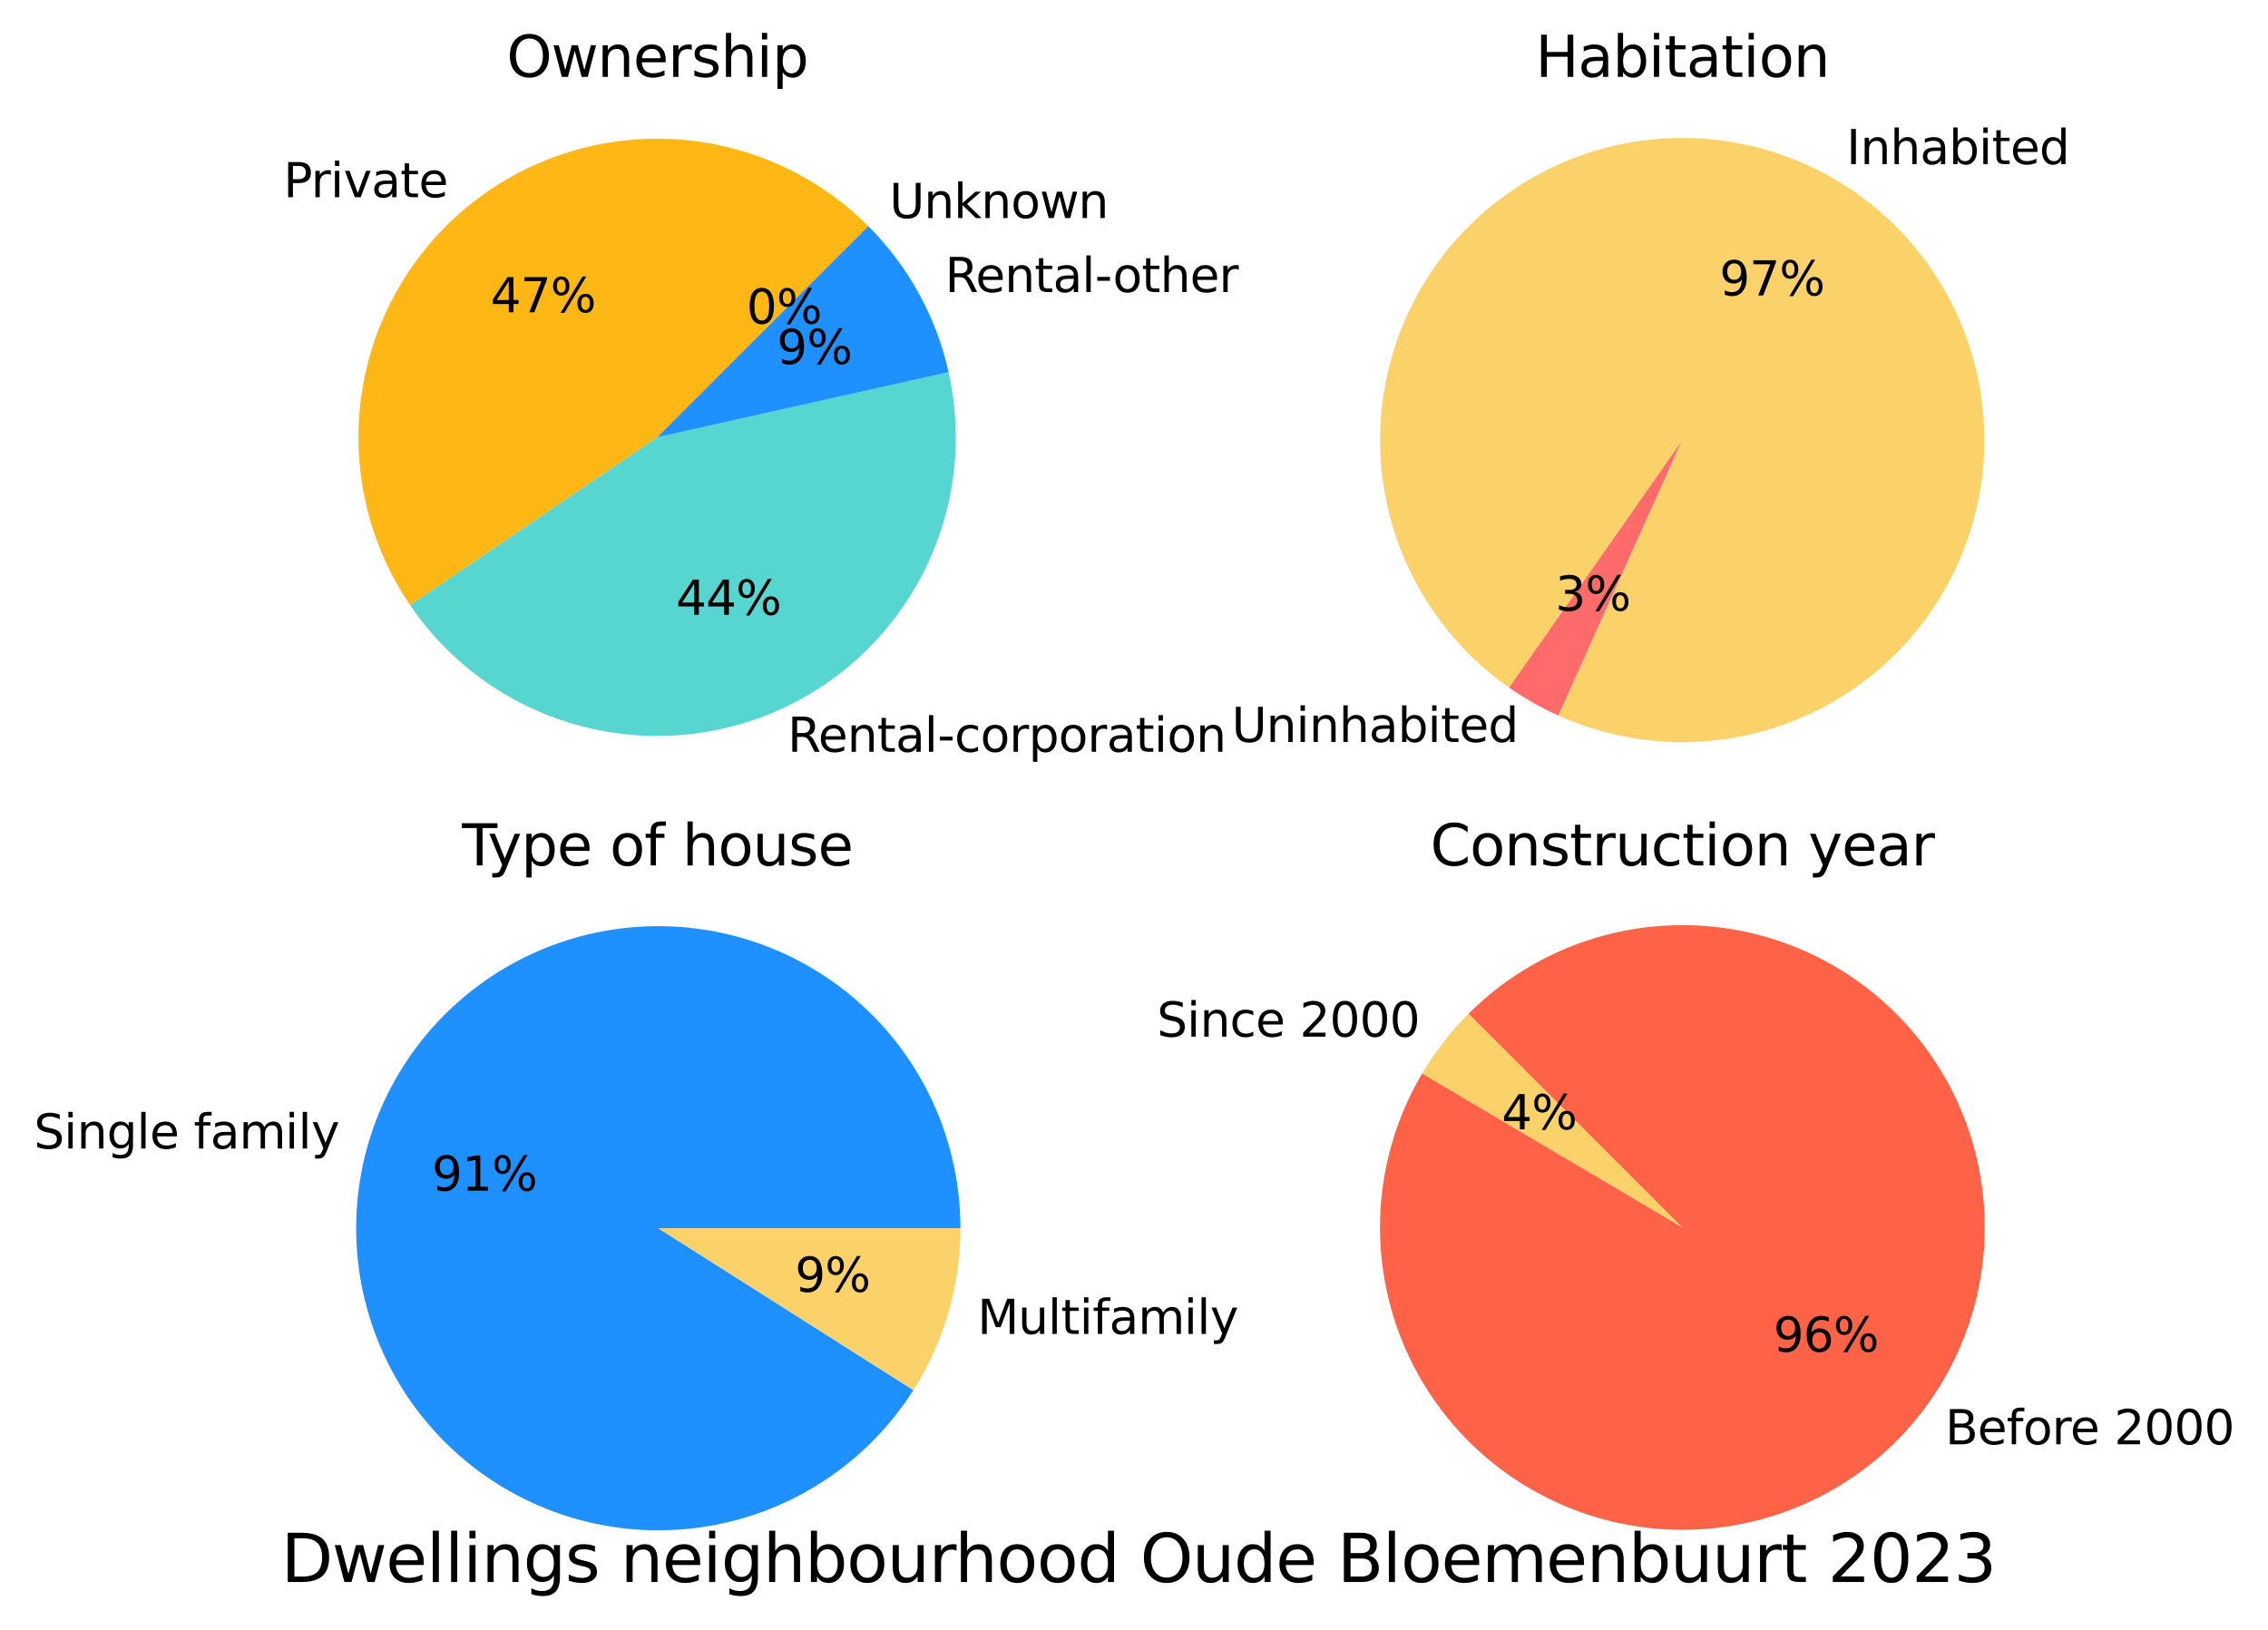 <?xml version="1.0" encoding="utf-8" standalone="no"?>
<!DOCTYPE svg PUBLIC "-//W3C//DTD SVG 1.1//EN"
  "http://www.w3.org/Graphics/SVG/1.1/DTD/svg11.dtd">
<svg xmlns:xlink="http://www.w3.org/1999/xlink" width="481.389pt" height="345.947pt" viewBox="0 0 481.389 345.947" xmlns="http://www.w3.org/2000/svg" version="1.1">
 <defs>
  <style type="text/css">*{stroke-linejoin: round; stroke-linecap: butt}</style>
 </defs>
 <g id="figure_1">
  <g id="patch_1">
   <path d="M 0 345.947 
L 481.389 345.947 
L 481.389 0 
L 0 0 
L 0 345.947 
z
" style="fill: none"/>
  </g>
  <g id="axes_1">
   <g id="patch_2">
    <path d="M 184.3 48.011 
C 173.145 36.856 158.219 30.257 142.461 29.514 
C 126.703 28.771 111.222 33.936 99.067 43.991 
C 86.912 54.047 78.938 68.286 76.715 83.904 
C 74.492 99.521 78.177 115.42 87.044 128.467 
L 139.475 92.836 
L 184.3 48.011 
z
" style="fill: #ffb715"/>
   </g>
   <g id="patch_3">
    <path d="M 87.044 128.467 
C 95.334 140.665 107.626 149.596 121.789 153.711 
C 135.952 157.825 151.116 156.871 164.651 151.014 
C 178.186 145.157 189.262 134.756 195.958 121.615 
C 202.653 108.474 204.557 93.4 201.34 79.007 
L 139.475 92.836 
L 87.044 128.467 
z
" style="fill: #57d5d1"/>
   </g>
   <g id="patch_4">
    <path d="M 201.34 79.007 
C 200.035 73.167 197.909 67.541 195.026 62.296 
C 192.143 57.052 188.531 52.242 184.3 48.011 
L 139.475 92.836 
L 201.34 79.007 
z
" style="fill: #1e90ff"/>
   </g>
   <g id="patch_5">
    <path d="M 184.3 48.011 
C 184.3 48.011 184.3 48.011 184.3 48.011 
L 139.475 92.836 
L 184.3 48.011 
z
" style="fill: #ff6347"/>
   </g>
   <g id="matplotlib.axis_1"/>
   <g id="matplotlib.axis_2"/>
   <g id="text_1">
    <!-- Private -->
    <g transform="translate(60.162 41.866)scale(0.1 -0.1)">
     <defs>
      <path id="DejaVuSans-50" d="M 1259 4147 
L 1259 2394 
L 2053 2394 
Q 2494 2394 2734 2622 
Q 2975 2850 2975 3272 
Q 2975 3691 2734 3919 
Q 2494 4147 2053 4147 
L 1259 4147 
z
M 628 4666 
L 2053 4666 
Q 2838 4666 3239 4311 
Q 3641 3956 3641 3272 
Q 3641 2581 3239 2228 
Q 2838 1875 2053 1875 
L 1259 1875 
L 1259 0 
L 628 0 
L 628 4666 
z
" transform="scale(0.016)"/>
      <path id="DejaVuSans-72" d="M 2631 2963 
Q 2534 3019 2420 3045 
Q 2306 3072 2169 3072 
Q 1681 3072 1420 2755 
Q 1159 2438 1159 1844 
L 1159 0 
L 581 0 
L 581 3500 
L 1159 3500 
L 1159 2956 
Q 1341 3275 1631 3429 
Q 1922 3584 2338 3584 
Q 2397 3584 2469 3576 
Q 2541 3569 2628 3553 
L 2631 2963 
z
" transform="scale(0.016)"/>
      <path id="DejaVuSans-69" d="M 603 3500 
L 1178 3500 
L 1178 0 
L 603 0 
L 603 3500 
z
M 603 4863 
L 1178 4863 
L 1178 4134 
L 603 4134 
L 603 4863 
z
" transform="scale(0.016)"/>
      <path id="DejaVuSans-76" d="M 191 3500 
L 800 3500 
L 1894 563 
L 2988 3500 
L 3597 3500 
L 2284 0 
L 1503 0 
L 191 3500 
z
" transform="scale(0.016)"/>
      <path id="DejaVuSans-61" d="M 2194 1759 
Q 1497 1759 1228 1600 
Q 959 1441 959 1056 
Q 959 750 1161 570 
Q 1363 391 1709 391 
Q 2188 391 2477 730 
Q 2766 1069 2766 1631 
L 2766 1759 
L 2194 1759 
z
M 3341 1997 
L 3341 0 
L 2766 0 
L 2766 531 
Q 2569 213 2275 61 
Q 1981 -91 1556 -91 
Q 1019 -91 701 211 
Q 384 513 384 1019 
Q 384 1609 779 1909 
Q 1175 2209 1959 2209 
L 2766 2209 
L 2766 2266 
Q 2766 2663 2505 2880 
Q 2244 3097 1772 3097 
Q 1472 3097 1187 3025 
Q 903 2953 641 2809 
L 641 3341 
Q 956 3463 1253 3523 
Q 1550 3584 1831 3584 
Q 2591 3584 2966 3190 
Q 3341 2797 3341 1997 
z
" transform="scale(0.016)"/>
      <path id="DejaVuSans-74" d="M 1172 4494 
L 1172 3500 
L 2356 3500 
L 2356 3053 
L 1172 3053 
L 1172 1153 
Q 1172 725 1289 603 
Q 1406 481 1766 481 
L 2356 481 
L 2356 0 
L 1766 0 
Q 1100 0 847 248 
Q 594 497 594 1153 
L 594 3053 
L 172 3053 
L 172 3500 
L 594 3500 
L 594 4494 
L 1172 4494 
z
" transform="scale(0.016)"/>
      <path id="DejaVuSans-65" d="M 3597 1894 
L 3597 1613 
L 953 1613 
Q 991 1019 1311 708 
Q 1631 397 2203 397 
Q 2534 397 2845 478 
Q 3156 559 3463 722 
L 3463 178 
Q 3153 47 2828 -22 
Q 2503 -91 2169 -91 
Q 1331 -91 842 396 
Q 353 884 353 1716 
Q 353 2575 817 3079 
Q 1281 3584 2069 3584 
Q 2775 3584 3186 3129 
Q 3597 2675 3597 1894 
z
M 3022 2063 
Q 3016 2534 2758 2815 
Q 2500 3097 2075 3097 
Q 1594 3097 1305 2825 
Q 1016 2553 972 2059 
L 3022 2063 
z
" transform="scale(0.016)"/>
     </defs>
     <use xlink:href="#DejaVuSans-50"/>
     <use xlink:href="#DejaVuSans-72" x="58.553"/>
     <use xlink:href="#DejaVuSans-69" x="99.666"/>
     <use xlink:href="#DejaVuSans-76" x="127.449"/>
     <use xlink:href="#DejaVuSans-61" x="186.629"/>
     <use xlink:href="#DejaVuSans-74" x="247.908"/>
     <use xlink:href="#DejaVuSans-65" x="287.117"/>
    </g>
   </g>
   <g id="text_2">
    <!-- 47% -->
    <g transform="translate(104.117 66.288)scale(0.1 -0.1)">
     <defs>
      <path id="DejaVuSans-34" d="M 2419 4116 
L 825 1625 
L 2419 1625 
L 2419 4116 
z
M 2253 4666 
L 3047 4666 
L 3047 1625 
L 3713 1625 
L 3713 1100 
L 3047 1100 
L 3047 0 
L 2419 0 
L 2419 1100 
L 313 1100 
L 313 1709 
L 2253 4666 
z
" transform="scale(0.016)"/>
      <path id="DejaVuSans-37" d="M 525 4666 
L 3525 4666 
L 3525 4397 
L 1831 0 
L 1172 0 
L 2766 4134 
L 525 4134 
L 525 4666 
z
" transform="scale(0.016)"/>
      <path id="DejaVuSans-25" d="M 4653 2053 
Q 4381 2053 4226 1822 
Q 4072 1591 4072 1178 
Q 4072 772 4226 539 
Q 4381 306 4653 306 
Q 4919 306 5073 539 
Q 5228 772 5228 1178 
Q 5228 1588 5073 1820 
Q 4919 2053 4653 2053 
z
M 4653 2450 
Q 5147 2450 5437 2106 
Q 5728 1763 5728 1178 
Q 5728 594 5436 251 
Q 5144 -91 4653 -91 
Q 4153 -91 3862 251 
Q 3572 594 3572 1178 
Q 3572 1766 3864 2108 
Q 4156 2450 4653 2450 
z
M 1428 4353 
Q 1159 4353 1004 4120 
Q 850 3888 850 3481 
Q 850 3069 1003 2837 
Q 1156 2606 1428 2606 
Q 1700 2606 1854 2837 
Q 2009 3069 2009 3481 
Q 2009 3884 1853 4118 
Q 1697 4353 1428 4353 
z
M 4250 4750 
L 4750 4750 
L 1831 -91 
L 1331 -91 
L 4250 4750 
z
M 1428 4750 
Q 1922 4750 2215 4408 
Q 2509 4066 2509 3481 
Q 2509 2891 2217 2550 
Q 1925 2209 1428 2209 
Q 931 2209 642 2551 
Q 353 2894 353 3481 
Q 353 4063 643 4406 
Q 934 4750 1428 4750 
z
" transform="scale(0.016)"/>
     </defs>
     <use xlink:href="#DejaVuSans-34"/>
     <use xlink:href="#DejaVuSans-37" x="63.623"/>
     <use xlink:href="#DejaVuSans-25" x="127.246"/>
    </g>
   </g>
   <g id="text_3">
    <!-- Rental-corporation -->
    <g transform="translate(167.168 159.591)scale(0.1 -0.1)">
     <defs>
      <path id="DejaVuSans-52" d="M 2841 2188 
Q 3044 2119 3236 1894 
Q 3428 1669 3622 1275 
L 4263 0 
L 3584 0 
L 2988 1197 
Q 2756 1666 2539 1819 
Q 2322 1972 1947 1972 
L 1259 1972 
L 1259 0 
L 628 0 
L 628 4666 
L 2053 4666 
Q 2853 4666 3247 4331 
Q 3641 3997 3641 3322 
Q 3641 2881 3436 2590 
Q 3231 2300 2841 2188 
z
M 1259 4147 
L 1259 2491 
L 2053 2491 
Q 2509 2491 2742 2702 
Q 2975 2913 2975 3322 
Q 2975 3731 2742 3939 
Q 2509 4147 2053 4147 
L 1259 4147 
z
" transform="scale(0.016)"/>
      <path id="DejaVuSans-6e" d="M 3513 2113 
L 3513 0 
L 2938 0 
L 2938 2094 
Q 2938 2591 2744 2837 
Q 2550 3084 2163 3084 
Q 1697 3084 1428 2787 
Q 1159 2491 1159 1978 
L 1159 0 
L 581 0 
L 581 3500 
L 1159 3500 
L 1159 2956 
Q 1366 3272 1645 3428 
Q 1925 3584 2291 3584 
Q 2894 3584 3203 3211 
Q 3513 2838 3513 2113 
z
" transform="scale(0.016)"/>
      <path id="DejaVuSans-6c" d="M 603 4863 
L 1178 4863 
L 1178 0 
L 603 0 
L 603 4863 
z
" transform="scale(0.016)"/>
      <path id="DejaVuSans-2d" d="M 313 2009 
L 1997 2009 
L 1997 1497 
L 313 1497 
L 313 2009 
z
" transform="scale(0.016)"/>
      <path id="DejaVuSans-63" d="M 3122 3366 
L 3122 2828 
Q 2878 2963 2633 3030 
Q 2388 3097 2138 3097 
Q 1578 3097 1268 2742 
Q 959 2388 959 1747 
Q 959 1106 1268 751 
Q 1578 397 2138 397 
Q 2388 397 2633 464 
Q 2878 531 3122 666 
L 3122 134 
Q 2881 22 2623 -34 
Q 2366 -91 2075 -91 
Q 1284 -91 818 406 
Q 353 903 353 1747 
Q 353 2603 823 3093 
Q 1294 3584 2113 3584 
Q 2378 3584 2631 3529 
Q 2884 3475 3122 3366 
z
" transform="scale(0.016)"/>
      <path id="DejaVuSans-6f" d="M 1959 3097 
Q 1497 3097 1228 2736 
Q 959 2375 959 1747 
Q 959 1119 1226 758 
Q 1494 397 1959 397 
Q 2419 397 2687 759 
Q 2956 1122 2956 1747 
Q 2956 2369 2687 2733 
Q 2419 3097 1959 3097 
z
M 1959 3584 
Q 2709 3584 3137 3096 
Q 3566 2609 3566 1747 
Q 3566 888 3137 398 
Q 2709 -91 1959 -91 
Q 1206 -91 779 398 
Q 353 888 353 1747 
Q 353 2609 779 3096 
Q 1206 3584 1959 3584 
z
" transform="scale(0.016)"/>
      <path id="DejaVuSans-70" d="M 1159 525 
L 1159 -1331 
L 581 -1331 
L 581 3500 
L 1159 3500 
L 1159 2969 
Q 1341 3281 1617 3432 
Q 1894 3584 2278 3584 
Q 2916 3584 3314 3078 
Q 3713 2572 3713 1747 
Q 3713 922 3314 415 
Q 2916 -91 2278 -91 
Q 1894 -91 1617 61 
Q 1341 213 1159 525 
z
M 3116 1747 
Q 3116 2381 2855 2742 
Q 2594 3103 2138 3103 
Q 1681 3103 1420 2742 
Q 1159 2381 1159 1747 
Q 1159 1113 1420 752 
Q 1681 391 2138 391 
Q 2594 391 2855 752 
Q 3116 1113 3116 1747 
z
" transform="scale(0.016)"/>
     </defs>
     <use xlink:href="#DejaVuSans-52"/>
     <use xlink:href="#DejaVuSans-65" x="64.982"/>
     <use xlink:href="#DejaVuSans-6e" x="126.506"/>
     <use xlink:href="#DejaVuSans-74" x="189.885"/>
     <use xlink:href="#DejaVuSans-61" x="229.094"/>
     <use xlink:href="#DejaVuSans-6c" x="290.373"/>
     <use xlink:href="#DejaVuSans-2d" x="318.156"/>
     <use xlink:href="#DejaVuSans-63" x="354.24"/>
     <use xlink:href="#DejaVuSans-6f" x="409.221"/>
     <use xlink:href="#DejaVuSans-72" x="470.402"/>
     <use xlink:href="#DejaVuSans-70" x="511.516"/>
     <use xlink:href="#DejaVuSans-6f" x="574.992"/>
     <use xlink:href="#DejaVuSans-72" x="636.174"/>
     <use xlink:href="#DejaVuSans-61" x="677.287"/>
     <use xlink:href="#DejaVuSans-74" x="738.566"/>
     <use xlink:href="#DejaVuSans-69" x="777.775"/>
     <use xlink:href="#DejaVuSans-6f" x="805.559"/>
     <use xlink:href="#DejaVuSans-6e" x="866.74"/>
    </g>
   </g>
   <g id="text_4">
    <!-- 44% -->
    <g transform="translate(143.467 130.502)scale(0.1 -0.1)">
     <use xlink:href="#DejaVuSans-34"/>
     <use xlink:href="#DejaVuSans-34" x="63.623"/>
     <use xlink:href="#DejaVuSans-25" x="127.246"/>
    </g>
   </g>
   <g id="text_5">
    <!-- Rental-other -->
    <g transform="translate(200.581 62.002)scale(0.1 -0.1)">
     <defs>
      <path id="DejaVuSans-68" d="M 3513 2113 
L 3513 0 
L 2938 0 
L 2938 2094 
Q 2938 2591 2744 2837 
Q 2550 3084 2163 3084 
Q 1697 3084 1428 2787 
Q 1159 2491 1159 1978 
L 1159 0 
L 581 0 
L 581 4863 
L 1159 4863 
L 1159 2956 
Q 1366 3272 1645 3428 
Q 1925 3584 2291 3584 
Q 2894 3584 3203 3211 
Q 3513 2838 3513 2113 
z
" transform="scale(0.016)"/>
     </defs>
     <use xlink:href="#DejaVuSans-52"/>
     <use xlink:href="#DejaVuSans-65" x="64.982"/>
     <use xlink:href="#DejaVuSans-6e" x="126.506"/>
     <use xlink:href="#DejaVuSans-74" x="189.885"/>
     <use xlink:href="#DejaVuSans-61" x="229.094"/>
     <use xlink:href="#DejaVuSans-6c" x="290.373"/>
     <use xlink:href="#DejaVuSans-2d" x="318.156"/>
     <use xlink:href="#DejaVuSans-6f" x="356.115"/>
     <use xlink:href="#DejaVuSans-74" x="417.297"/>
     <use xlink:href="#DejaVuSans-68" x="456.506"/>
     <use xlink:href="#DejaVuSans-65" x="519.885"/>
     <use xlink:href="#DejaVuSans-72" x="581.408"/>
    </g>
   </g>
   <g id="text_6">
    <!-- 9% -->
    <g transform="translate(164.873 77.271)scale(0.1 -0.1)">
     <defs>
      <path id="DejaVuSans-39" d="M 703 97 
L 703 672 
Q 941 559 1184 500 
Q 1428 441 1663 441 
Q 2288 441 2617 861 
Q 2947 1281 2994 2138 
Q 2813 1869 2534 1725 
Q 2256 1581 1919 1581 
Q 1219 1581 811 2004 
Q 403 2428 403 3163 
Q 403 3881 828 4315 
Q 1253 4750 1959 4750 
Q 2769 4750 3195 4129 
Q 3622 3509 3622 2328 
Q 3622 1225 3098 567 
Q 2575 -91 1691 -91 
Q 1453 -91 1209 -44 
Q 966 3 703 97 
z
M 1959 2075 
Q 2384 2075 2632 2365 
Q 2881 2656 2881 3163 
Q 2881 3666 2632 3958 
Q 2384 4250 1959 4250 
Q 1534 4250 1286 3958 
Q 1038 3666 1038 3163 
Q 1038 2656 1286 2365 
Q 1534 2075 1959 2075 
z
" transform="scale(0.016)"/>
     </defs>
     <use xlink:href="#DejaVuSans-39"/>
     <use xlink:href="#DejaVuSans-25" x="63.623"/>
    </g>
   </g>
   <g id="text_7">
    <!-- Unknown -->
    <g transform="translate(188.782 46.288)scale(0.1 -0.1)">
     <defs>
      <path id="DejaVuSans-55" d="M 556 4666 
L 1191 4666 
L 1191 1831 
Q 1191 1081 1462 751 
Q 1734 422 2344 422 
Q 2950 422 3222 751 
Q 3494 1081 3494 1831 
L 3494 4666 
L 4128 4666 
L 4128 1753 
Q 4128 841 3676 375 
Q 3225 -91 2344 -91 
Q 1459 -91 1007 375 
Q 556 841 556 1753 
L 556 4666 
z
" transform="scale(0.016)"/>
      <path id="DejaVuSans-6b" d="M 581 4863 
L 1159 4863 
L 1159 1991 
L 2875 3500 
L 3609 3500 
L 1753 1863 
L 3688 0 
L 2938 0 
L 1159 1709 
L 1159 0 
L 581 0 
L 581 4863 
z
" transform="scale(0.016)"/>
      <path id="DejaVuSans-77" d="M 269 3500 
L 844 3500 
L 1563 769 
L 2278 3500 
L 2956 3500 
L 3675 769 
L 4391 3500 
L 4966 3500 
L 4050 0 
L 3372 0 
L 2619 2869 
L 1863 0 
L 1184 0 
L 269 3500 
z
" transform="scale(0.016)"/>
     </defs>
     <use xlink:href="#DejaVuSans-55"/>
     <use xlink:href="#DejaVuSans-6e" x="73.193"/>
     <use xlink:href="#DejaVuSans-6b" x="136.572"/>
     <use xlink:href="#DejaVuSans-6e" x="194.482"/>
     <use xlink:href="#DejaVuSans-6f" x="257.861"/>
     <use xlink:href="#DejaVuSans-77" x="319.043"/>
     <use xlink:href="#DejaVuSans-6e" x="400.83"/>
    </g>
   </g>
   <g id="text_8">
    <!-- 0% -->
    <g transform="translate(158.438 68.7)scale(0.1 -0.1)">
     <defs>
      <path id="DejaVuSans-30" d="M 2034 4250 
Q 1547 4250 1301 3770 
Q 1056 3291 1056 2328 
Q 1056 1369 1301 889 
Q 1547 409 2034 409 
Q 2525 409 2770 889 
Q 3016 1369 3016 2328 
Q 3016 3291 2770 3770 
Q 2525 4250 2034 4250 
z
M 2034 4750 
Q 2819 4750 3233 4129 
Q 3647 3509 3647 2328 
Q 3647 1150 3233 529 
Q 2819 -91 2034 -91 
Q 1250 -91 836 529 
Q 422 1150 422 2328 
Q 422 3509 836 4129 
Q 1250 4750 2034 4750 
z
" transform="scale(0.016)"/>
     </defs>
     <use xlink:href="#DejaVuSans-30"/>
     <use xlink:href="#DejaVuSans-25" x="63.623"/>
    </g>
   </g>
   <g id="text_9">
    <!-- Ownership -->
    <g transform="translate(107.53 16.318)scale(0.12 -0.12)">
     <defs>
      <path id="DejaVuSans-4f" d="M 2522 4238 
Q 1834 4238 1429 3725 
Q 1025 3213 1025 2328 
Q 1025 1447 1429 934 
Q 1834 422 2522 422 
Q 3209 422 3611 934 
Q 4013 1447 4013 2328 
Q 4013 3213 3611 3725 
Q 3209 4238 2522 4238 
z
M 2522 4750 
Q 3503 4750 4090 4092 
Q 4678 3434 4678 2328 
Q 4678 1225 4090 567 
Q 3503 -91 2522 -91 
Q 1538 -91 948 565 
Q 359 1222 359 2328 
Q 359 3434 948 4092 
Q 1538 4750 2522 4750 
z
" transform="scale(0.016)"/>
      <path id="DejaVuSans-73" d="M 2834 3397 
L 2834 2853 
Q 2591 2978 2328 3040 
Q 2066 3103 1784 3103 
Q 1356 3103 1142 2972 
Q 928 2841 928 2578 
Q 928 2378 1081 2264 
Q 1234 2150 1697 2047 
L 1894 2003 
Q 2506 1872 2764 1633 
Q 3022 1394 3022 966 
Q 3022 478 2636 193 
Q 2250 -91 1575 -91 
Q 1294 -91 989 -36 
Q 684 19 347 128 
L 347 722 
Q 666 556 975 473 
Q 1284 391 1588 391 
Q 1994 391 2212 530 
Q 2431 669 2431 922 
Q 2431 1156 2273 1281 
Q 2116 1406 1581 1522 
L 1381 1569 
Q 847 1681 609 1914 
Q 372 2147 372 2553 
Q 372 3047 722 3315 
Q 1072 3584 1716 3584 
Q 2034 3584 2315 3537 
Q 2597 3491 2834 3397 
z
" transform="scale(0.016)"/>
     </defs>
     <use xlink:href="#DejaVuSans-4f"/>
     <use xlink:href="#DejaVuSans-77" x="78.711"/>
     <use xlink:href="#DejaVuSans-6e" x="160.498"/>
     <use xlink:href="#DejaVuSans-65" x="223.877"/>
     <use xlink:href="#DejaVuSans-72" x="285.4"/>
     <use xlink:href="#DejaVuSans-73" x="326.514"/>
     <use xlink:href="#DejaVuSans-68" x="378.613"/>
     <use xlink:href="#DejaVuSans-69" x="441.992"/>
     <use xlink:href="#DejaVuSans-70" x="469.775"/>
    </g>
   </g>
  </g>
  <g id="axes_2">
   <g id="patch_6">
    <path d="M 320.278 145.945 
C 321.928 147.1 323.633 148.178 325.385 149.173 
C 327.137 150.168 328.935 151.08 330.773 151.906 
L 357.06 93.414 
L 320.278 145.945 
z
" style="fill: #ff6b6b"/>
   </g>
   <g id="patch_7">
    <path d="M 330.773 151.906 
C 338.222 155.254 346.243 157.149 354.403 157.487 
C 362.563 157.825 370.713 156.602 378.414 153.882 
C 386.115 151.163 393.226 146.997 399.364 141.61 
C 405.502 136.222 410.554 129.711 414.249 122.428 
C 417.944 115.144 420.214 107.222 420.937 99.087 
C 421.659 90.952 420.821 82.753 418.467 74.933 
C 416.113 67.112 412.287 59.813 407.195 53.428 
C 402.102 47.043 395.837 41.689 388.736 37.655 
C 381.634 33.621 373.827 30.981 365.736 29.876 
C 357.644 28.771 349.415 29.222 341.492 31.205 
C 333.569 33.187 326.098 36.665 319.48 41.451 
C 312.862 46.237 307.219 52.244 302.855 59.147 
C 298.491 66.05 295.486 73.724 294.001 81.755 
C 292.516 89.786 292.579 98.027 294.186 106.035 
C 295.794 114.042 298.916 121.669 303.385 128.505 
C 307.854 135.341 313.588 141.26 320.278 145.945 
L 357.06 93.414 
L 330.773 151.906 
z
" style="fill: #fbd26a"/>
   </g>
   <g id="matplotlib.axis_3"/>
   <g id="matplotlib.axis_4"/>
   <g id="text_10">
    <!-- Uninhabited -->
    <g transform="translate(261.431 157.508)scale(0.1 -0.1)">
     <defs>
      <path id="DejaVuSans-62" d="M 3116 1747 
Q 3116 2381 2855 2742 
Q 2594 3103 2138 3103 
Q 1681 3103 1420 2742 
Q 1159 2381 1159 1747 
Q 1159 1113 1420 752 
Q 1681 391 2138 391 
Q 2594 391 2855 752 
Q 3116 1113 3116 1747 
z
M 1159 2969 
Q 1341 3281 1617 3432 
Q 1894 3584 2278 3584 
Q 2916 3584 3314 3078 
Q 3713 2572 3713 1747 
Q 3713 922 3314 415 
Q 2916 -91 2278 -91 
Q 1894 -91 1617 61 
Q 1341 213 1159 525 
L 1159 0 
L 581 0 
L 581 4863 
L 1159 4863 
L 1159 2969 
z
" transform="scale(0.016)"/>
      <path id="DejaVuSans-64" d="M 2906 2969 
L 2906 4863 
L 3481 4863 
L 3481 0 
L 2906 0 
L 2906 525 
Q 2725 213 2448 61 
Q 2172 -91 1784 -91 
Q 1150 -91 751 415 
Q 353 922 353 1747 
Q 353 2572 751 3078 
Q 1150 3584 1784 3584 
Q 2172 3584 2448 3432 
Q 2725 3281 2906 2969 
z
M 947 1747 
Q 947 1113 1208 752 
Q 1469 391 1925 391 
Q 2381 391 2643 752 
Q 2906 1113 2906 1747 
Q 2906 2381 2643 2742 
Q 2381 3103 1925 3103 
Q 1469 3103 1208 2742 
Q 947 2381 947 1747 
z
" transform="scale(0.016)"/>
     </defs>
     <use xlink:href="#DejaVuSans-55"/>
     <use xlink:href="#DejaVuSans-6e" x="73.193"/>
     <use xlink:href="#DejaVuSans-69" x="136.572"/>
     <use xlink:href="#DejaVuSans-6e" x="164.355"/>
     <use xlink:href="#DejaVuSans-68" x="227.734"/>
     <use xlink:href="#DejaVuSans-61" x="291.113"/>
     <use xlink:href="#DejaVuSans-62" x="352.393"/>
     <use xlink:href="#DejaVuSans-69" x="415.869"/>
     <use xlink:href="#DejaVuSans-74" x="443.652"/>
     <use xlink:href="#DejaVuSans-65" x="482.861"/>
     <use xlink:href="#DejaVuSans-64" x="544.385"/>
    </g>
   </g>
   <g id="text_11">
    <!-- 3% -->
    <g transform="translate(330.123 129.629)scale(0.1 -0.1)">
     <defs>
      <path id="DejaVuSans-33" d="M 2597 2516 
Q 3050 2419 3304 2112 
Q 3559 1806 3559 1356 
Q 3559 666 3084 287 
Q 2609 -91 1734 -91 
Q 1441 -91 1130 -33 
Q 819 25 488 141 
L 488 750 
Q 750 597 1062 519 
Q 1375 441 1716 441 
Q 2309 441 2620 675 
Q 2931 909 2931 1356 
Q 2931 1769 2642 2001 
Q 2353 2234 1838 2234 
L 1294 2234 
L 1294 2753 
L 1863 2753 
Q 2328 2753 2575 2939 
Q 2822 3125 2822 3475 
Q 2822 3834 2567 4026 
Q 2313 4219 1838 4219 
Q 1578 4219 1281 4162 
Q 984 4106 628 3988 
L 628 4550 
Q 988 4650 1302 4700 
Q 1616 4750 1894 4750 
Q 2613 4750 3031 4423 
Q 3450 4097 3450 3541 
Q 3450 3153 3228 2886 
Q 3006 2619 2597 2516 
z
" transform="scale(0.016)"/>
     </defs>
     <use xlink:href="#DejaVuSans-33"/>
     <use xlink:href="#DejaVuSans-25" x="63.623"/>
    </g>
   </g>
   <g id="text_12">
    <!-- Inhabited -->
    <g transform="translate(391.903 34.839)scale(0.1 -0.1)">
     <defs>
      <path id="DejaVuSans-49" d="M 628 4666 
L 1259 4666 
L 1259 0 
L 628 0 
L 628 4666 
z
" transform="scale(0.016)"/>
     </defs>
     <use xlink:href="#DejaVuSans-49"/>
     <use xlink:href="#DejaVuSans-6e" x="29.492"/>
     <use xlink:href="#DejaVuSans-68" x="92.871"/>
     <use xlink:href="#DejaVuSans-61" x="156.25"/>
     <use xlink:href="#DejaVuSans-62" x="217.529"/>
     <use xlink:href="#DejaVuSans-69" x="281.006"/>
     <use xlink:href="#DejaVuSans-74" x="308.789"/>
     <use xlink:href="#DejaVuSans-65" x="347.998"/>
     <use xlink:href="#DejaVuSans-64" x="409.521"/>
    </g>
   </g>
   <g id="text_13">
    <!-- 97% -->
    <g transform="translate(364.952 62.718)scale(0.1 -0.1)">
     <use xlink:href="#DejaVuSans-39"/>
     <use xlink:href="#DejaVuSans-37" x="63.623"/>
     <use xlink:href="#DejaVuSans-25" x="127.246"/>
    </g>
   </g>
   <g id="text_14">
    <!-- Habitation -->
    <g transform="translate(325.901 16.318)scale(0.12 -0.12)">
     <defs>
      <path id="DejaVuSans-48" d="M 628 4666 
L 1259 4666 
L 1259 2753 
L 3553 2753 
L 3553 4666 
L 4184 4666 
L 4184 0 
L 3553 0 
L 3553 2222 
L 1259 2222 
L 1259 0 
L 628 0 
L 628 4666 
z
" transform="scale(0.016)"/>
     </defs>
     <use xlink:href="#DejaVuSans-48"/>
     <use xlink:href="#DejaVuSans-61" x="75.195"/>
     <use xlink:href="#DejaVuSans-62" x="136.475"/>
     <use xlink:href="#DejaVuSans-69" x="199.951"/>
     <use xlink:href="#DejaVuSans-74" x="227.734"/>
     <use xlink:href="#DejaVuSans-61" x="266.943"/>
     <use xlink:href="#DejaVuSans-74" x="328.223"/>
     <use xlink:href="#DejaVuSans-69" x="367.432"/>
     <use xlink:href="#DejaVuSans-6f" x="395.215"/>
     <use xlink:href="#DejaVuSans-6e" x="456.396"/>
    </g>
   </g>
  </g>
  <g id="axes_3">
   <g id="patch_8">
    <path d="M 203.845 260.734 
C 203.845 253.075 202.473 245.478 199.794 238.303 
C 197.115 231.129 193.172 224.492 188.152 218.707 
C 183.133 212.923 177.118 208.084 170.392 204.421 
C 163.666 200.758 156.338 198.329 148.756 197.25 
C 141.174 196.171 133.459 196.459 125.979 198.1 
C 118.498 199.741 111.372 202.71 104.938 206.864 
C 98.504 211.018 92.866 216.292 88.292 222.434 
C 83.717 228.577 80.28 235.489 78.144 242.844 
C 76.007 250.198 75.205 257.877 75.776 265.514 
C 76.347 273.151 78.281 280.625 81.488 287.58 
C 84.694 294.535 89.121 300.86 94.557 306.254 
C 99.994 311.648 106.353 316.025 113.333 319.176 
C 120.313 322.328 127.802 324.204 135.443 324.715 
C 143.085 325.225 150.757 324.363 158.094 322.169 
C 165.432 319.974 172.317 316.483 178.423 311.861 
C 184.53 307.238 189.759 301.559 193.862 295.093 
L 139.721 260.734 
L 203.845 260.734 
z
" style="fill: #1e90ff"/>
   </g>
   <g id="patch_9">
    <path d="M 193.862 295.093 
C 197.106 289.982 199.61 284.437 201.299 278.624 
C 202.987 272.81 203.845 266.787 203.845 260.734 
L 139.721 260.734 
L 193.862 295.093 
z
" style="fill: #fbd26a"/>
   </g>
   <g id="matplotlib.axis_5"/>
   <g id="matplotlib.axis_6"/>
   <g id="text_15">
    <!-- Single family -->
    <g transform="translate(7.2 243.814)scale(0.1 -0.1)">
     <defs>
      <path id="DejaVuSans-53" d="M 3425 4513 
L 3425 3897 
Q 3066 4069 2747 4153 
Q 2428 4238 2131 4238 
Q 1616 4238 1336 4038 
Q 1056 3838 1056 3469 
Q 1056 3159 1242 3001 
Q 1428 2844 1947 2747 
L 2328 2669 
Q 3034 2534 3370 2195 
Q 3706 1856 3706 1288 
Q 3706 609 3251 259 
Q 2797 -91 1919 -91 
Q 1588 -91 1214 -16 
Q 841 59 441 206 
L 441 856 
Q 825 641 1194 531 
Q 1563 422 1919 422 
Q 2459 422 2753 634 
Q 3047 847 3047 1241 
Q 3047 1584 2836 1778 
Q 2625 1972 2144 2069 
L 1759 2144 
Q 1053 2284 737 2584 
Q 422 2884 422 3419 
Q 422 4038 858 4394 
Q 1294 4750 2059 4750 
Q 2388 4750 2728 4690 
Q 3069 4631 3425 4513 
z
" transform="scale(0.016)"/>
      <path id="DejaVuSans-67" d="M 2906 1791 
Q 2906 2416 2648 2759 
Q 2391 3103 1925 3103 
Q 1463 3103 1205 2759 
Q 947 2416 947 1791 
Q 947 1169 1205 825 
Q 1463 481 1925 481 
Q 2391 481 2648 825 
Q 2906 1169 2906 1791 
z
M 3481 434 
Q 3481 -459 3084 -895 
Q 2688 -1331 1869 -1331 
Q 1566 -1331 1297 -1286 
Q 1028 -1241 775 -1147 
L 775 -588 
Q 1028 -725 1275 -790 
Q 1522 -856 1778 -856 
Q 2344 -856 2625 -561 
Q 2906 -266 2906 331 
L 2906 616 
Q 2728 306 2450 153 
Q 2172 0 1784 0 
Q 1141 0 747 490 
Q 353 981 353 1791 
Q 353 2603 747 3093 
Q 1141 3584 1784 3584 
Q 2172 3584 2450 3431 
Q 2728 3278 2906 2969 
L 2906 3500 
L 3481 3500 
L 3481 434 
z
" transform="scale(0.016)"/>
      <path id="DejaVuSans-20" transform="scale(0.016)"/>
      <path id="DejaVuSans-66" d="M 2375 4863 
L 2375 4384 
L 1825 4384 
Q 1516 4384 1395 4259 
Q 1275 4134 1275 3809 
L 1275 3500 
L 2222 3500 
L 2222 3053 
L 1275 3053 
L 1275 0 
L 697 0 
L 697 3053 
L 147 3053 
L 147 3500 
L 697 3500 
L 697 3744 
Q 697 4328 969 4595 
Q 1241 4863 1831 4863 
L 2375 4863 
z
" transform="scale(0.016)"/>
      <path id="DejaVuSans-6d" d="M 3328 2828 
Q 3544 3216 3844 3400 
Q 4144 3584 4550 3584 
Q 5097 3584 5394 3201 
Q 5691 2819 5691 2113 
L 5691 0 
L 5113 0 
L 5113 2094 
Q 5113 2597 4934 2840 
Q 4756 3084 4391 3084 
Q 3944 3084 3684 2787 
Q 3425 2491 3425 1978 
L 3425 0 
L 2847 0 
L 2847 2094 
Q 2847 2600 2669 2842 
Q 2491 3084 2119 3084 
Q 1678 3084 1418 2786 
Q 1159 2488 1159 1978 
L 1159 0 
L 581 0 
L 581 3500 
L 1159 3500 
L 1159 2956 
Q 1356 3278 1631 3431 
Q 1906 3584 2284 3584 
Q 2666 3584 2933 3390 
Q 3200 3197 3328 2828 
z
" transform="scale(0.016)"/>
      <path id="DejaVuSans-79" d="M 2059 -325 
Q 1816 -950 1584 -1140 
Q 1353 -1331 966 -1331 
L 506 -1331 
L 506 -850 
L 844 -850 
Q 1081 -850 1212 -737 
Q 1344 -625 1503 -206 
L 1606 56 
L 191 3500 
L 800 3500 
L 1894 763 
L 2988 3500 
L 3597 3500 
L 2059 -325 
z
" transform="scale(0.016)"/>
     </defs>
     <use xlink:href="#DejaVuSans-53"/>
     <use xlink:href="#DejaVuSans-69" x="63.477"/>
     <use xlink:href="#DejaVuSans-6e" x="91.26"/>
     <use xlink:href="#DejaVuSans-67" x="154.639"/>
     <use xlink:href="#DejaVuSans-6c" x="218.115"/>
     <use xlink:href="#DejaVuSans-65" x="245.898"/>
     <use xlink:href="#DejaVuSans-20" x="307.422"/>
     <use xlink:href="#DejaVuSans-66" x="339.209"/>
     <use xlink:href="#DejaVuSans-61" x="374.414"/>
     <use xlink:href="#DejaVuSans-6d" x="435.693"/>
     <use xlink:href="#DejaVuSans-69" x="533.105"/>
     <use xlink:href="#DejaVuSans-6c" x="560.889"/>
     <use xlink:href="#DejaVuSans-79" x="588.672"/>
    </g>
   </g>
   <g id="text_16">
    <!-- 91% -->
    <g transform="translate(91.661 252.759)scale(0.1 -0.1)">
     <defs>
      <path id="DejaVuSans-31" d="M 794 531 
L 1825 531 
L 1825 4091 
L 703 3866 
L 703 4441 
L 1819 4666 
L 2450 4666 
L 2450 531 
L 3481 531 
L 3481 0 
L 794 0 
L 794 531 
z
" transform="scale(0.016)"/>
     </defs>
     <use xlink:href="#DejaVuSans-39"/>
     <use xlink:href="#DejaVuSans-31" x="63.623"/>
     <use xlink:href="#DejaVuSans-25" x="127.246"/>
    </g>
   </g>
   <g id="text_17">
    <!-- Multifamily -->
    <g transform="translate(207.456 283.172)scale(0.1 -0.1)">
     <defs>
      <path id="DejaVuSans-4d" d="M 628 4666 
L 1569 4666 
L 2759 1491 
L 3956 4666 
L 4897 4666 
L 4897 0 
L 4281 0 
L 4281 4097 
L 3078 897 
L 2444 897 
L 1241 4097 
L 1241 0 
L 628 0 
L 628 4666 
z
" transform="scale(0.016)"/>
      <path id="DejaVuSans-75" d="M 544 1381 
L 544 3500 
L 1119 3500 
L 1119 1403 
Q 1119 906 1312 657 
Q 1506 409 1894 409 
Q 2359 409 2629 706 
Q 2900 1003 2900 1516 
L 2900 3500 
L 3475 3500 
L 3475 0 
L 2900 0 
L 2900 538 
Q 2691 219 2414 64 
Q 2138 -91 1772 -91 
Q 1169 -91 856 284 
Q 544 659 544 1381 
z
M 1991 3584 
L 1991 3584 
z
" transform="scale(0.016)"/>
     </defs>
     <use xlink:href="#DejaVuSans-4d"/>
     <use xlink:href="#DejaVuSans-75" x="86.279"/>
     <use xlink:href="#DejaVuSans-6c" x="149.658"/>
     <use xlink:href="#DejaVuSans-74" x="177.441"/>
     <use xlink:href="#DejaVuSans-69" x="216.65"/>
     <use xlink:href="#DejaVuSans-66" x="244.434"/>
     <use xlink:href="#DejaVuSans-61" x="279.639"/>
     <use xlink:href="#DejaVuSans-6d" x="340.918"/>
     <use xlink:href="#DejaVuSans-69" x="438.33"/>
     <use xlink:href="#DejaVuSans-6c" x="466.113"/>
     <use xlink:href="#DejaVuSans-79" x="493.896"/>
    </g>
   </g>
   <g id="text_18">
    <!-- 9% -->
    <g transform="translate(168.736 274.227)scale(0.1 -0.1)">
     <use xlink:href="#DejaVuSans-39"/>
     <use xlink:href="#DejaVuSans-25" x="63.623"/>
    </g>
   </g>
   <g id="text_19">
    <!-- Type of house -->
    <g transform="translate(98.055 183.718)scale(0.12 -0.12)">
     <defs>
      <path id="DejaVuSans-54" d="M -19 4666 
L 3928 4666 
L 3928 4134 
L 2272 4134 
L 2272 0 
L 1638 0 
L 1638 4134 
L -19 4134 
L -19 4666 
z
" transform="scale(0.016)"/>
     </defs>
     <use xlink:href="#DejaVuSans-54"/>
     <use xlink:href="#DejaVuSans-79" x="45.459"/>
     <use xlink:href="#DejaVuSans-70" x="104.639"/>
     <use xlink:href="#DejaVuSans-65" x="168.115"/>
     <use xlink:href="#DejaVuSans-20" x="229.639"/>
     <use xlink:href="#DejaVuSans-6f" x="261.426"/>
     <use xlink:href="#DejaVuSans-66" x="322.607"/>
     <use xlink:href="#DejaVuSans-20" x="357.812"/>
     <use xlink:href="#DejaVuSans-68" x="389.6"/>
     <use xlink:href="#DejaVuSans-6f" x="452.979"/>
     <use xlink:href="#DejaVuSans-75" x="514.16"/>
     <use xlink:href="#DejaVuSans-73" x="577.539"/>
     <use xlink:href="#DejaVuSans-65" x="629.639"/>
    </g>
   </g>
  </g>
  <g id="axes_4">
   <g id="patch_10">
    <path d="M 311.706 215.191 
C 309.804 217.092 308.024 219.111 306.376 221.236 
C 304.728 223.361 303.215 225.588 301.846 227.902 
L 357.087 260.572 
L 311.706 215.191 
z
" style="fill: #fbd26a"/>
   </g>
   <g id="patch_11">
    <path d="M 301.846 227.902 
C 297.728 234.865 294.964 242.543 293.699 250.532 
C 292.433 258.521 292.69 266.678 294.454 274.572 
C 296.219 282.466 299.46 289.955 304.006 296.645 
C 308.553 303.335 314.323 309.106 321.013 313.652 
C 327.703 318.199 335.193 321.44 343.087 323.205 
C 350.981 324.969 359.138 325.225 367.127 323.96 
C 375.116 322.695 382.794 319.93 389.757 315.813 
C 396.719 311.695 402.84 306.298 407.798 299.907 
C 412.756 293.516 416.461 286.244 418.717 278.477 
C 420.974 270.709 421.742 262.585 420.981 254.532 
C 420.219 246.479 417.943 238.642 414.27 231.435 
C 410.598 224.228 405.596 217.78 399.529 212.431 
C 393.462 207.082 386.437 202.927 378.827 200.187 
C 371.216 197.447 363.156 196.171 355.071 196.425 
C 346.986 196.679 339.022 198.459 331.599 201.672 
C 324.175 204.884 317.426 209.471 311.706 215.191 
L 357.087 260.572 
L 301.846 227.902 
z
" style="fill: #ff6347"/>
   </g>
   <g id="matplotlib.axis_7"/>
   <g id="matplotlib.axis_8"/>
   <g id="text_20">
    <!-- Since 2000 -->
    <g transform="translate(245.561 220.062)scale(0.1 -0.1)">
     <defs>
      <path id="DejaVuSans-32" d="M 1228 531 
L 3431 531 
L 3431 0 
L 469 0 
L 469 531 
Q 828 903 1448 1529 
Q 2069 2156 2228 2338 
Q 2531 2678 2651 2914 
Q 2772 3150 2772 3378 
Q 2772 3750 2511 3984 
Q 2250 4219 1831 4219 
Q 1534 4219 1204 4116 
Q 875 4013 500 3803 
L 500 4441 
Q 881 4594 1212 4672 
Q 1544 4750 1819 4750 
Q 2544 4750 2975 4387 
Q 3406 4025 3406 3419 
Q 3406 3131 3298 2873 
Q 3191 2616 2906 2266 
Q 2828 2175 2409 1742 
Q 1991 1309 1228 531 
z
" transform="scale(0.016)"/>
     </defs>
     <use xlink:href="#DejaVuSans-53"/>
     <use xlink:href="#DejaVuSans-69" x="63.477"/>
     <use xlink:href="#DejaVuSans-6e" x="91.26"/>
     <use xlink:href="#DejaVuSans-63" x="154.639"/>
     <use xlink:href="#DejaVuSans-65" x="209.619"/>
     <use xlink:href="#DejaVuSans-20" x="271.143"/>
     <use xlink:href="#DejaVuSans-32" x="302.93"/>
     <use xlink:href="#DejaVuSans-30" x="366.553"/>
     <use xlink:href="#DejaVuSans-30" x="430.176"/>
     <use xlink:href="#DejaVuSans-30" x="493.799"/>
    </g>
   </g>
   <g id="text_21">
    <!-- 4% -->
    <g transform="translate(318.728 239.73)scale(0.1 -0.1)">
     <use xlink:href="#DejaVuSans-34"/>
     <use xlink:href="#DejaVuSans-25" x="63.623"/>
    </g>
   </g>
   <g id="text_22">
    <!-- Before 2000 -->
    <g transform="translate(412.869 306.6)scale(0.1 -0.1)">
     <defs>
      <path id="DejaVuSans-42" d="M 1259 2228 
L 1259 519 
L 2272 519 
Q 2781 519 3026 730 
Q 3272 941 3272 1375 
Q 3272 1813 3026 2020 
Q 2781 2228 2272 2228 
L 1259 2228 
z
M 1259 4147 
L 1259 2741 
L 2194 2741 
Q 2656 2741 2882 2914 
Q 3109 3088 3109 3444 
Q 3109 3797 2882 3972 
Q 2656 4147 2194 4147 
L 1259 4147 
z
M 628 4666 
L 2241 4666 
Q 2963 4666 3353 4366 
Q 3744 4066 3744 3513 
Q 3744 3084 3544 2831 
Q 3344 2578 2956 2516 
Q 3422 2416 3680 2098 
Q 3938 1781 3938 1306 
Q 3938 681 3513 340 
Q 3088 0 2303 0 
L 628 0 
L 628 4666 
z
" transform="scale(0.016)"/>
     </defs>
     <use xlink:href="#DejaVuSans-42"/>
     <use xlink:href="#DejaVuSans-65" x="68.604"/>
     <use xlink:href="#DejaVuSans-66" x="130.127"/>
     <use xlink:href="#DejaVuSans-6f" x="165.332"/>
     <use xlink:href="#DejaVuSans-72" x="226.514"/>
     <use xlink:href="#DejaVuSans-65" x="265.377"/>
     <use xlink:href="#DejaVuSans-20" x="326.9"/>
     <use xlink:href="#DejaVuSans-32" x="358.688"/>
     <use xlink:href="#DejaVuSans-30" x="422.311"/>
     <use xlink:href="#DejaVuSans-30" x="485.934"/>
     <use xlink:href="#DejaVuSans-30" x="549.557"/>
    </g>
   </g>
   <g id="text_23">
    <!-- 96% -->
    <g transform="translate(376.4 286.932)scale(0.1 -0.1)">
     <defs>
      <path id="DejaVuSans-36" d="M 2113 2584 
Q 1688 2584 1439 2293 
Q 1191 2003 1191 1497 
Q 1191 994 1439 701 
Q 1688 409 2113 409 
Q 2538 409 2786 701 
Q 3034 994 3034 1497 
Q 3034 2003 2786 2293 
Q 2538 2584 2113 2584 
z
M 3366 4563 
L 3366 3988 
Q 3128 4100 2886 4159 
Q 2644 4219 2406 4219 
Q 1781 4219 1451 3797 
Q 1122 3375 1075 2522 
Q 1259 2794 1537 2939 
Q 1816 3084 2150 3084 
Q 2853 3084 3261 2657 
Q 3669 2231 3669 1497 
Q 3669 778 3244 343 
Q 2819 -91 2113 -91 
Q 1303 -91 875 529 
Q 447 1150 447 2328 
Q 447 3434 972 4092 
Q 1497 4750 2381 4750 
Q 2619 4750 2861 4703 
Q 3103 4656 3366 4563 
z
" transform="scale(0.016)"/>
     </defs>
     <use xlink:href="#DejaVuSans-39"/>
     <use xlink:href="#DejaVuSans-36" x="63.623"/>
     <use xlink:href="#DejaVuSans-25" x="127.246"/>
    </g>
   </g>
   <g id="text_24">
    <!-- Construction year -->
    <g transform="translate(303.592 183.718)scale(0.12 -0.12)">
     <defs>
      <path id="DejaVuSans-43" d="M 4122 4306 
L 4122 3641 
Q 3803 3938 3442 4084 
Q 3081 4231 2675 4231 
Q 1875 4231 1450 3742 
Q 1025 3253 1025 2328 
Q 1025 1406 1450 917 
Q 1875 428 2675 428 
Q 3081 428 3442 575 
Q 3803 722 4122 1019 
L 4122 359 
Q 3791 134 3420 21 
Q 3050 -91 2638 -91 
Q 1578 -91 968 557 
Q 359 1206 359 2328 
Q 359 3453 968 4101 
Q 1578 4750 2638 4750 
Q 3056 4750 3426 4639 
Q 3797 4528 4122 4306 
z
" transform="scale(0.016)"/>
     </defs>
     <use xlink:href="#DejaVuSans-43"/>
     <use xlink:href="#DejaVuSans-6f" x="69.824"/>
     <use xlink:href="#DejaVuSans-6e" x="131.006"/>
     <use xlink:href="#DejaVuSans-73" x="194.385"/>
     <use xlink:href="#DejaVuSans-74" x="246.484"/>
     <use xlink:href="#DejaVuSans-72" x="285.693"/>
     <use xlink:href="#DejaVuSans-75" x="326.807"/>
     <use xlink:href="#DejaVuSans-63" x="390.186"/>
     <use xlink:href="#DejaVuSans-74" x="445.166"/>
     <use xlink:href="#DejaVuSans-69" x="484.375"/>
     <use xlink:href="#DejaVuSans-6f" x="512.158"/>
     <use xlink:href="#DejaVuSans-6e" x="573.34"/>
     <use xlink:href="#DejaVuSans-20" x="636.719"/>
     <use xlink:href="#DejaVuSans-79" x="668.506"/>
     <use xlink:href="#DejaVuSans-65" x="727.686"/>
     <use xlink:href="#DejaVuSans-61" x="789.209"/>
     <use xlink:href="#DejaVuSans-72" x="850.488"/>
    </g>
   </g>
  </g>
  <g id="text_25">
   <!-- Dwellings neighbourhood Oude Bloemenbuurt 2023 -->
   <g transform="translate(59.667 335.836)scale(0.14 -0.14)">
    <defs>
     <path id="DejaVuSans-44" d="M 1259 4147 
L 1259 519 
L 2022 519 
Q 2988 519 3436 956 
Q 3884 1394 3884 2338 
Q 3884 3275 3436 3711 
Q 2988 4147 2022 4147 
L 1259 4147 
z
M 628 4666 
L 1925 4666 
Q 3281 4666 3915 4102 
Q 4550 3538 4550 2338 
Q 4550 1131 3912 565 
Q 3275 0 1925 0 
L 628 0 
L 628 4666 
z
" transform="scale(0.016)"/>
    </defs>
    <use xlink:href="#DejaVuSans-44"/>
    <use xlink:href="#DejaVuSans-77" x="77.002"/>
    <use xlink:href="#DejaVuSans-65" x="158.789"/>
    <use xlink:href="#DejaVuSans-6c" x="220.312"/>
    <use xlink:href="#DejaVuSans-6c" x="248.096"/>
    <use xlink:href="#DejaVuSans-69" x="275.879"/>
    <use xlink:href="#DejaVuSans-6e" x="303.662"/>
    <use xlink:href="#DejaVuSans-67" x="367.041"/>
    <use xlink:href="#DejaVuSans-73" x="430.518"/>
    <use xlink:href="#DejaVuSans-20" x="482.617"/>
    <use xlink:href="#DejaVuSans-6e" x="514.404"/>
    <use xlink:href="#DejaVuSans-65" x="577.783"/>
    <use xlink:href="#DejaVuSans-69" x="639.307"/>
    <use xlink:href="#DejaVuSans-67" x="667.09"/>
    <use xlink:href="#DejaVuSans-68" x="730.566"/>
    <use xlink:href="#DejaVuSans-62" x="793.945"/>
    <use xlink:href="#DejaVuSans-6f" x="857.422"/>
    <use xlink:href="#DejaVuSans-75" x="918.604"/>
    <use xlink:href="#DejaVuSans-72" x="981.982"/>
    <use xlink:href="#DejaVuSans-68" x="1021.346"/>
    <use xlink:href="#DejaVuSans-6f" x="1084.725"/>
    <use xlink:href="#DejaVuSans-6f" x="1145.906"/>
    <use xlink:href="#DejaVuSans-64" x="1207.088"/>
    <use xlink:href="#DejaVuSans-20" x="1270.564"/>
    <use xlink:href="#DejaVuSans-4f" x="1302.352"/>
    <use xlink:href="#DejaVuSans-75" x="1381.062"/>
    <use xlink:href="#DejaVuSans-64" x="1444.441"/>
    <use xlink:href="#DejaVuSans-65" x="1507.918"/>
    <use xlink:href="#DejaVuSans-20" x="1569.441"/>
    <use xlink:href="#DejaVuSans-42" x="1601.229"/>
    <use xlink:href="#DejaVuSans-6c" x="1669.832"/>
    <use xlink:href="#DejaVuSans-6f" x="1697.615"/>
    <use xlink:href="#DejaVuSans-65" x="1758.797"/>
    <use xlink:href="#DejaVuSans-6d" x="1820.32"/>
    <use xlink:href="#DejaVuSans-65" x="1917.732"/>
    <use xlink:href="#DejaVuSans-6e" x="1979.256"/>
    <use xlink:href="#DejaVuSans-62" x="2042.635"/>
    <use xlink:href="#DejaVuSans-75" x="2106.111"/>
    <use xlink:href="#DejaVuSans-75" x="2169.49"/>
    <use xlink:href="#DejaVuSans-72" x="2232.869"/>
    <use xlink:href="#DejaVuSans-74" x="2273.982"/>
    <use xlink:href="#DejaVuSans-20" x="2313.191"/>
    <use xlink:href="#DejaVuSans-32" x="2344.979"/>
    <use xlink:href="#DejaVuSans-30" x="2408.602"/>
    <use xlink:href="#DejaVuSans-32" x="2472.225"/>
    <use xlink:href="#DejaVuSans-33" x="2535.848"/>
   </g>
  </g>
 </g>
</svg>
